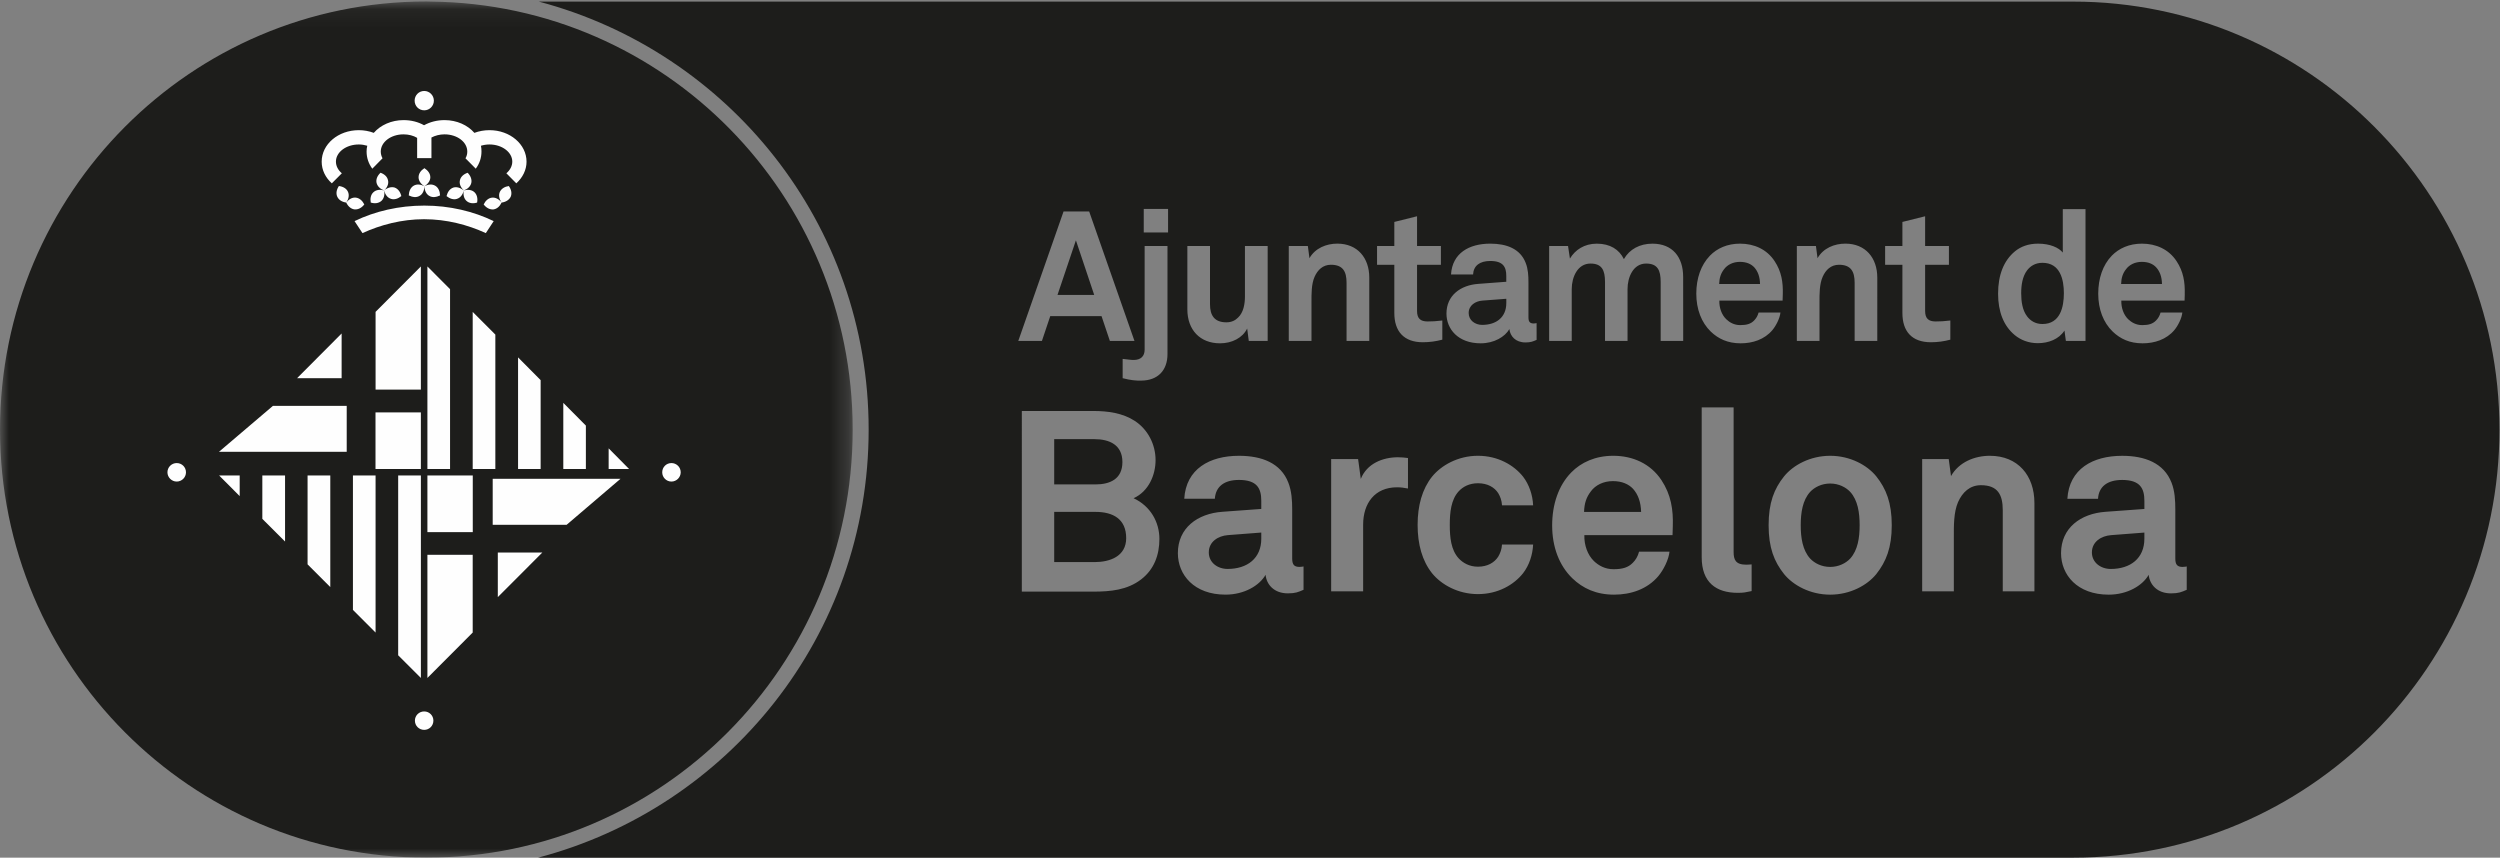 <svg height="47" viewBox="0 0 137 47" width="137" xmlns="http://www.w3.org/2000/svg" xmlns:xlink="http://www.w3.org/1999/xlink"><rect x="0" y="0" width="137" height="47" fill="#808080" stroke="none"/><mask id="a" fill="#fff"><path d="m0 .082h46.726v46.918h-46.726z" fill="#fff" fill-rule="evenodd"/></mask><g fill="none" fill-rule="evenodd"><path d="m136.97 23.542c0-12.949-10.463-23.454-23.365-23.454h-84.076c10.382 2.747 18.073 12.165 18.073 23.454 0 11.3-7.712 20.721-18.113 23.457h84.079.037c12.902 0 23.365-10.501 23.365-23.457zm-43.717-1.216h1.749v7.92c0 .418.099.699.696.699.151 0 .192-.015.291-.015v1.461c-.346.07-.416.096-.762.096-1.182 0-1.974-.569-1.974-1.949zm-8.195 6.471c0-1.157.35-2.193 1.042-2.903.541-.555 1.322-.917 2.306-.917 1.068 0 2.04.429 2.641 1.335.527.799.652 1.62.622 2.525 0 0-.015.333-.015.488h-4.832c-.015.555.18 1.087.527 1.424.25.237.6.444 1.068.444.501 0 .807-.096 1.057-.348.155-.155.28-.351.346-.614h1.668c-.041.433-.331 1.006-.611 1.339-.611.725-1.514 1.017-2.427 1.017-.987 0-1.713-.348-2.28-.891-.722-.695-1.112-1.716-1.112-2.899zm-7.373-.03c0-1.061.25-1.967.792-2.647.501-.617 1.418-1.143 2.515-1.143 1.098 0 1.97.514 2.471 1.143.331.429.527 1.002.552 1.571h-1.705c-.015-.266-.099-.488-.21-.669-.206-.318-.582-.54-1.109-.54-.475 0-.825.192-1.057.444-.42.462-.486 1.157-.486 1.841s.066 1.368.486 1.83c.232.248.582.458 1.057.458.527 0 .902-.226 1.109-.547.11-.181.195-.403.21-.669h1.705c-.026.573-.221 1.15-.552 1.575-.501.632-1.374 1.143-2.471 1.143-1.098 0-2.015-.525-2.515-1.143-.541-.68-.792-1.586-.792-2.647zm-15.159-7.909c-.14 0-.276 0-.438-.022-.158-.018-.339-.052-.567-.111v-1.058c.368.037.416.059.608.059.39 0 .597-.211.597-.562v-5.683h1.252v5.923c0 .891-.527 1.453-1.451 1.453zm-6.53 1.664h3.915c.792 0 1.613.111 2.276.544.722.473 1.138 1.294 1.138 2.148 0 .806-.372 1.712-1.204 2.089.928.433 1.414 1.309 1.414 2.23 0 .88-.291 1.675-1.002 2.219-.762.584-1.676.669-2.622.669h-3.915zm6.173-3.838h-1.348l-.457-1.361h-2.81l-.457 1.361h-1.296l2.482-7.096h1.403zm.508-5.946h1.333v-1.29h-1.333zm6.791 5.946h-1.035l-.088-.68c-.25.51-.829.81-1.488.81-1.105 0-1.79-.747-1.79-1.86v-3.472h1.241v3.191c0 .61.239.991.899.991.291 0 .49-.111.637-.259.302-.281.379-.751.379-1.172v-2.751h1.245zm1.134 7.769c.18.458.21.976.21 1.464v2.692c0 .333.11.458.401.458.11 0 .221-.026.221-.026v1.279c-.287.126-.442.196-.858.196-.751 0-1.168-.473-1.223-1.017-.331.588-1.168 1.087-2.195 1.087-1.724 0-2.611-1.087-2.611-2.274 0-1.375 1.068-2.17 2.446-2.267l2.125-.155v-.447c0-.684-.236-1.143-1.223-1.143-.807 0-1.278.362-1.322 1.032h-1.676c.096-1.634 1.388-2.355 2.998-2.355 1.237 0 2.291.388 2.707 1.475zm4.434-7.769h-1.245v-3.191c0-.614-.199-.984-.858-.984-.438 0-.726.281-.895.662-.18.41-.169.95-.169 1.39v2.122h-1.245v-5.202h1.046l.088.669c.309-.551.928-.799 1.525-.799 1.105 0 1.753.78 1.753 1.86zm1.58 6.375c.18 0 .361.015.541.041v1.671c-.195-.041-.401-.067-.597-.067-1.223 0-1.86.876-1.86 2.048v3.653h-1.753v-7.247h1.477l.147 1.087c.335-.839 1.197-1.187 2.044-1.187zm2.423-6.445c-.35.092-.7.141-1.068.141-1.042 0-1.562-.599-1.562-1.601v-2.644h-.947v-1.028h.947v-1.32l1.245-.311v1.631h1.307v1.028h-1.307v2.533c0 .403.18.573.578.573.258 0 .464-.011.807-.052zm5.167.011c-.206.089-.317.141-.615.141-.538 0-.836-.344-.877-.732-.239.422-.836.78-1.573.78-1.237 0-1.875-.78-1.875-1.631 0-.991.77-1.56 1.753-1.627l1.525-.115v-.318c0-.492-.169-.821-.877-.821-.578 0-.917.259-.943.74h-1.208c.07-1.172.994-1.69 2.151-1.69.888 0 1.643.277 1.941 1.058.133.333.151.703.151 1.054v1.93c0 .24.081.333.291.333.077 0 .155-.022.155-.022zm8.033.059h-1.234v-3.232c0-.643-.169-1.009-.799-1.009-.707 0-1.017.751-1.017 1.398v2.843h-1.234v-3.232c0-.643-.169-1.009-.796-1.009-.711 0-1.028.751-1.028 1.398v2.843h-1.237v-5.202h1.035l.103.688c.287-.477.788-.817 1.473-.817.729 0 1.226.318 1.484.847.309-.54.866-.847 1.565-.847 1.105 0 1.683.74 1.683 1.819zm5.458-2.562s-.011.24-.011.351h-3.466c-.011.399.129.78.379 1.021.177.17.427.322.766.322.361 0 .582-.07.759-.251.107-.111.199-.251.247-.44h1.197c-.029.311-.239.721-.438.961-.438.521-1.086.728-1.742.728-.707 0-1.226-.248-1.635-.64-.516-.499-.796-1.231-.796-2.082 0-.828.25-1.568.748-2.082.387-.399.947-.658 1.65-.658.77 0 1.466.307 1.893.958.379.569.468 1.161.449 1.812zm.07 9.983c.497-.614 1.429-1.128 2.527-1.128 1.098 0 2.029.514 2.527 1.128.541.68.847 1.449.847 2.677s-.306 1.993-.847 2.677c-.497.614-1.429 1.128-2.527 1.128-1.098 0-2.029-.514-2.527-1.128-.545-.684-.847-1.449-.847-2.677s.302-1.997.847-2.677zm5.108-7.421h-1.241v-3.191c0-.614-.203-.984-.858-.984-.438 0-.729.281-.895.662-.18.41-.173.95-.173 1.39v2.122h-1.241v-5.202h1.046l.088.669c.309-.551.924-.799 1.525-.799 1.101 0 1.749.78 1.749 1.86zm4.003-.07c-.346.092-.692.141-1.064.141-1.046 0-1.562-.599-1.562-1.601v-2.644h-.947v-1.028h.947v-1.32l1.245-.311v1.631h1.304v1.028h-1.304v2.533c0 .403.18.573.575.573.261 0 .468-.011.807-.052zm2.166 6.363c1.539 0 2.442 1.083 2.442 2.588v4.84h-1.735v-4.448c0-.85-.276-1.368-1.197-1.368-.611 0-1.013.392-1.252.924-.247.569-.232 1.324-.232 1.938v2.954h-1.735v-7.247h1.455l.125.932c.431-.765 1.293-1.113 2.129-1.113zm5.241-6.293h-1.075l-.077-.569c-.309.481-.888.691-1.458.691-.519 0-.947-.181-1.263-.44-.619-.51-.917-1.294-.917-2.274 0-1.021.309-1.812.928-2.322.317-.259.733-.418 1.263-.418.656 0 1.138.218 1.355.488v-2.381h1.245zm5.44-2.562s-.011.24-.011.351h-3.466c-.011.399.129.78.376 1.021.18.17.431.322.77.322.357 0 .575-.07.755-.251.11-.111.199-.251.25-.44h1.193c-.029.311-.236.721-.435.961-.438.521-1.09.728-1.746.728-.707 0-1.223-.248-1.632-.64-.519-.499-.796-1.231-.796-2.082 0-.828.247-1.568.744-2.082.39-.399.947-.658 1.654-.658.766 0 1.466.307 1.893.958.379.569.468 1.161.449 1.812zm.107 16.199c-.291.126-.446.196-.862.196-.751 0-1.164-.473-1.223-1.017-.331.588-1.164 1.087-2.191 1.087-1.724 0-2.611-1.087-2.611-2.274 0-1.375 1.064-2.17 2.442-2.267l2.125-.155v-.447c0-.684-.236-1.143-1.219-1.143-.807 0-1.282.362-1.322 1.032h-1.679c.099-1.634 1.388-2.355 3.002-2.355 1.234 0 2.287.388 2.707 1.475.18.458.206.976.206 1.464v2.692c0 .333.11.458.401.458.114 0 .225-.026.225-.026zm-2.32-2.803v-.333l-1.83.141c-.53.041-1.046.359-1.046.947 0 .558.49.906 1.031.906 1.083 0 1.845-.584 1.845-1.66zm-1.274-13.955h2.239c-.007-.392-.118-.691-.317-.91-.169-.185-.427-.303-.788-.303-.379 0-.685.159-.866.403-.18.229-.258.47-.269.81zm-3.138.507c0-.751-.199-1.668-1.175-1.668-.387 0-.659.177-.836.407-.261.344-.328.813-.328 1.261 0 .451.066.935.328 1.272.177.233.449.414.836.414.976 0 1.175-.932 1.175-1.686zm-12.806 10.427c-.475 0-.862.207-1.098.458-.416.458-.516 1.143-.516 1.827s.099 1.364.516 1.827c.236.251.622.458 1.098.458.471 0 .862-.207 1.098-.458.416-.462.516-1.143.516-1.827s-.099-1.368-.516-1.827c-.236-.251-.626-.458-1.098-.458zm-6.084-10.934h2.239c-.004-.392-.118-.691-.313-.91-.169-.185-.431-.303-.788-.303-.379 0-.689.159-.869.403-.177.229-.258.47-.269.81zm-11.664 1.05v-.24l-1.315.1c-.379.03-.748.259-.748.68 0 .399.35.651.74.651.777 0 1.322-.422 1.322-1.191zm-13.428 12.904v-.333l-1.834.141c-.527.041-1.042.359-1.042.947 0 .558.486.906 1.028.906 1.086 0 1.849-.584 1.849-1.66zm-11.167-13.356h2.011l-1.002-2.991zm2.029 7.905h-2.21v2.481h2.25c.807 0 1.488-.292 1.488-1.228 0-.947-.722-1.253-1.528-1.253zm.055 3.986h-2.265v2.751h2.21c.832 0 1.735-.307 1.735-1.313 0-1.058-.733-1.438-1.679-1.438zm27.147-1.128c-.25.322-.361.654-.376 1.131h3.127c-.015-.544-.166-.961-.446-1.272-.236-.248-.597-.418-1.098-.418-.527 0-.958.222-1.208.558z" fill="#1d1d1b"/><path d="m23.365.081c.092 0 .18.007.273.007 12.776.148 23.089 10.59 23.089 23.454 0 12.941-10.445 23.442-23.332 23.457h-.029c-12.905 0-23.365-10.505-23.365-23.457 0-12.956 10.46-23.461 23.365-23.461" fill="#1d1d1b" mask="url(#a)"/><g fill="#fefefe"><path d="m23.238 38.173 12.25-12.298-12.25-12.302-12.25 12.302zm12.426-12.298s-1.37 2.47-5.598 6.718c-4.291 4.308-6.828 5.757-6.828 5.757s-2.457-1.375-6.688-5.631c-4.294-4.304-5.738-6.844-5.738-6.844s1.377-2.466 5.609-6.718c4.287-4.304 6.817-5.753 6.817-5.753s2.464 1.372 6.696 5.624c4.287 4.304 5.731 6.848 5.731 6.848zm-12.426 12.298 12.25-12.298-12.25-12.302-12.25 12.302zm12.426-12.298s-1.37 2.47-5.598 6.718c-4.291 4.308-6.828 5.757-6.828 5.757s-2.457-1.375-6.688-5.631c-4.294-4.304-5.738-6.844-5.738-6.844s1.377-2.466 5.609-6.718c4.287-4.304 6.817-5.753 6.817-5.753s2.464 1.372 6.696 5.624c4.287 4.304 5.731 6.848 5.731 6.848zm-1.19-.174h-1.12v-1.131zm-2.368-2.378v2.378h-1.237v-3.624zm-2.479-2.492v4.87h-1.237v-6.116zm-2.482-2.496v7.366h-1.241v-8.608zm-2.482-2.488v9.854h-1.241v-11.1zm-12.655 10.209h1.127v1.131zm2.368 2.378v-2.378h1.245v3.62zm2.479 2.492v-4.87h1.245v6.116zm2.486 2.496v-7.366h1.241v8.608zm2.479 2.488v-9.854h1.245v11.096zm1.602-6.748h2.486v-3.106h-2.486zm2.482 5.502-2.482 2.488v-6.748h2.482zm-5.322-17.574 2.482-2.488v6.748h-2.482zm-.004 8.612h2.486v-3.102h-2.486zm15.712.181c0-.285.225-.507.505-.507.276 0 .508.222.508.507 0 .277-.232.507-.508.507-.28 0-.505-.229-.505-.507zm-27.114 0c0-.285.232-.507.508-.507.28 0 .508.222.508.507 0 .277-.228.507-.508.507-.276 0-.508-.229-.508-.507zm13.561 13.607c0-.281.228-.503.508-.503.28 0 .505.222.505.503 0 .285-.225.507-.505.507-.28 0-.508-.222-.508-.507zm-2.608-31.503c-.155-.044-.306-.07-.464-.07-.703 0-1.256.425-1.256.939 0 .244.122.47.324.64l-.549.551c-.346-.311-.556-.728-.556-1.187 0-.958.906-1.727 2.037-1.727.284 0 .564.052.818.148.368-.425.965-.699 1.632-.699.416 0 .803.1 1.123.281.328-.181.715-.281 1.123-.281.674 0 1.267.274 1.635.699.254-.096.534-.148.829-.148 1.12 0 2.029.769 2.029 1.727 0 .458-.217.876-.56 1.187l-.545-.551c.199-.17.324-.396.324-.64 0-.514-.56-.939-1.249-.939-.169 0-.32.026-.468.07.022.104.029.211.029.318 0 .344-.11.666-.313.939l-.564-.569c.07-.118.099-.237.099-.37 0-.525-.556-.943-1.249-.943-.261 0-.512.067-.715.174v1.131h-.784v-1.113c-.203-.122-.464-.192-.748-.192-.685 0-1.245.418-1.245.943 0 .133.033.251.096.37l-.56.569c-.203-.274-.313-.595-.313-.939 0-.107.011-.214.037-.318zm-.7 4.13.435.658c.987-.455 2.158-.762 3.374-.762 1.234 0 2.398.307 3.385.762l.431-.658c-1.109-.536-2.412-.85-3.801-.85s-2.7.307-3.823.85zm3.293-6.6c0-.292.228-.532.527-.532.287 0 .527.24.527.532s-.239.529-.527.529c-.298 0-.527-.237-.527-.529zm-3.285 5.96c-.199-.022-.361-.163-.464-.377.144-.185.331-.292.527-.27.195.022.361.166.464.373-.144.189-.331.285-.527.274zm-.368-.965c-.077-.177-.261-.288-.497-.318-.129.192-.173.407-.088.588.081.174.258.288.49.318.133-.192.177-.403.096-.588zm2.357.385c-.192-.059-.317-.229-.376-.462.177-.148.387-.211.571-.159.188.067.317.237.372.47-.18.144-.379.211-.567.152zm-.527.115c.144-.133.195-.344.151-.577-.221-.063-.438-.037-.582.096-.147.129-.192.344-.151.569.221.07.435.041.582-.089zm.365-1.128c-.037-.196-.192-.34-.412-.418-.173.163-.258.362-.217.551.044.192.199.34.42.418.166-.159.254-.359.21-.551zm5.764 1.594c.199-.022.357-.163.46-.377-.14-.185-.331-.292-.53-.27-.192.022-.354.166-.453.373.144.189.335.285.523.274zm.365-.965c.085-.177.269-.288.49-.318.14.192.18.407.103.588-.085.174-.269.288-.497.318-.133-.192-.18-.403-.096-.588zm-2.353.385c.192-.059.32-.229.376-.462-.18-.148-.387-.211-.567-.159-.199.067-.32.237-.379.47.18.144.387.211.571.152zm.527.115c-.147-.133-.195-.344-.151-.577.221-.063.438-.037.582.096.14.129.192.344.147.569-.221.07-.435.041-.578-.089zm-.365-1.128c.041-.196.199-.34.424-.418.162.163.239.362.203.551-.041.192-.199.34-.412.418-.169-.159-.258-.359-.214-.551zm-2.213.85c.173-.092.261-.296.269-.525-.206-.115-.42-.133-.589-.033-.169.1-.258.296-.269.532.206.1.42.129.589.026zm.538 0c-.169-.092-.261-.296-.269-.525.203-.115.416-.133.589-.033.173.1.258.296.269.532-.206.1-.424.129-.589.026zm-.589-1.021c0-.2.122-.373.32-.499.195.126.324.3.324.499 0 .192-.129.366-.324.495-.199-.129-.32-.303-.32-.495z"/><path d="m27.28 30.279v2.442l2.439-2.442z"/><path d="m16.279 20.726h2.442v-2.451z"/><path d="m27 26.24v1.26 1.26h2.025 2.025l2.951-2.52z"/><path d="m14.957 22.241-2.957 2.517h7v-2.517z"/></g></g></svg>